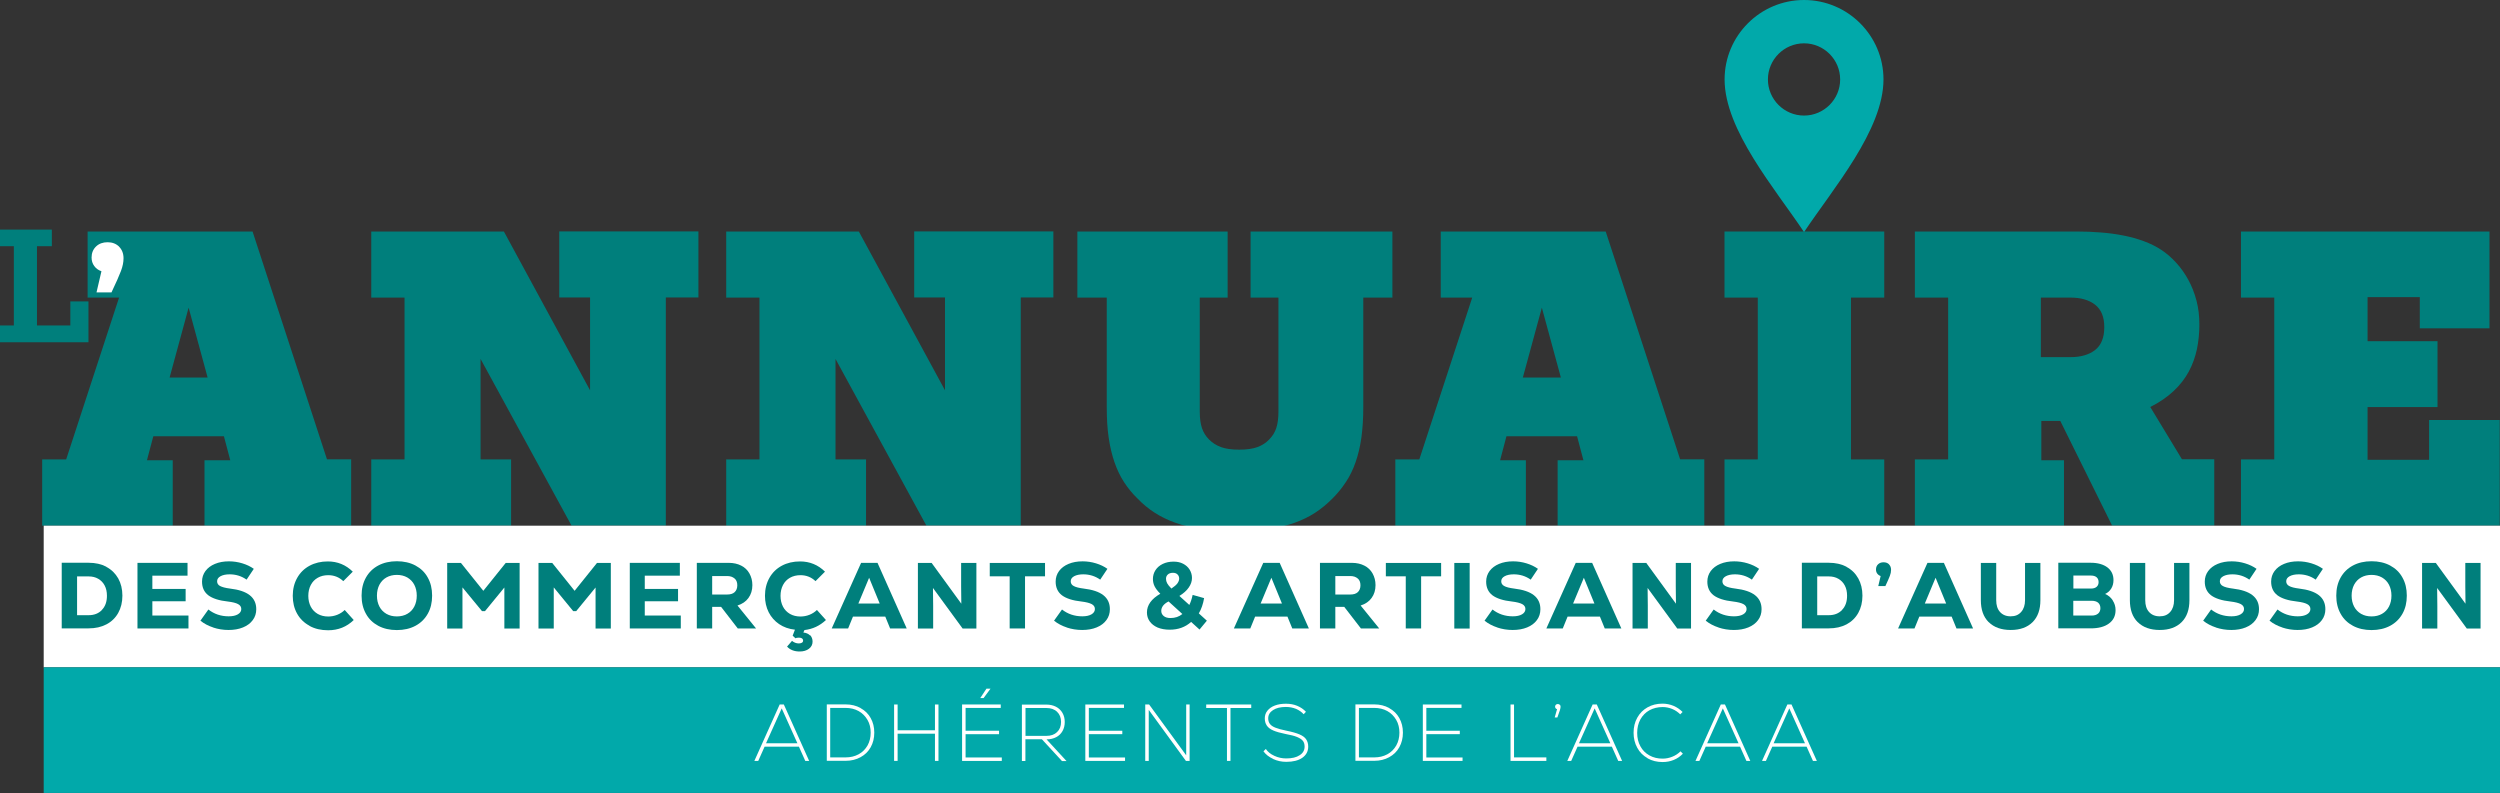 <?xml version="1.0" encoding="UTF-8"?><svg id="Calque_2" xmlns="http://www.w3.org/2000/svg" xmlns:xlink="http://www.w3.org/1999/xlink" viewBox="0 0 263.7 83.65"><rect x="0" y="0" width="263.7" height="83.65" fill="#333333" stroke="none"/><defs><style>.cls-1{fill:none;}.cls-1,.cls-2,.cls-3,.cls-4{stroke-width:0px;}.cls-2{fill:#01a9aa;}.cls-3{fill:#007f7c;}.cls-5{clip-path:url(#clippath);}.cls-4{fill:#fff;}</style><clipPath id="clippath"><rect class="cls-1" x="181.9" y="0" width="16.76" height="24.49"/></clipPath></defs><g id="Calque_1-2"><path class="cls-3" d="M21.57,55.45v-6.9h2.72l-.67-2.53h-7.45l-.67,2.53h2.72v6.9H4.45v-6.99h2.53l5.58-17.07h-3.32v-6.97h17.4l7.85,24.03h2.55v6.99h-15.49ZM19.89,32.47l-2,7.35h4.01l-2-7.35Z"/><path class="cls-3" d="M60.29,55.45l-9.6-17.59v10.6h3.22v6.99h-14.75v-6.99h3.51v-17.07h-3.51v-6.97h13.99l9.09,16.75v-9.79h-3.25v-6.97h14.68v6.97h-3.44v24.06h-9.95Z"/><path class="cls-3" d="M97.72,55.45l-9.59-17.59v10.6h3.22v6.99h-14.75v-6.99h3.51v-17.07h-3.51v-6.97h13.99l9.09,16.75v-9.79h-3.25v-6.97h14.68v6.97h-3.44v24.06h-9.95Z"/><path class="cls-3" d="M143.8,31.39v11.55c0,1.19-.07,2.26-.2,3.21-.13.95-.34,1.81-.61,2.59-.27.78-.61,1.48-1.03,2.11-.41.63-.89,1.21-1.43,1.75-.56.56-1.15,1.05-1.79,1.47-.64.42-1.37.78-2.18,1.07-.82.29-1.74.52-2.77.67-1.03.15-2.2.23-3.52.23s-2.49-.08-3.52-.23c-1.03-.15-1.95-.37-2.77-.67-.82-.29-1.55-.65-2.2-1.07s-1.24-.91-1.78-1.47c-.56-.54-1.04-1.13-1.44-1.75-.41-.63-.74-1.33-1.01-2.11-.27-.78-.47-1.64-.61-2.59-.14-.95-.2-2.02-.2-3.21v-11.55h-3.1v-6.97h15.85v6.97h-2.94v12.03c0,.7.08,1.28.23,1.73s.4.86.75,1.21c.35.35.77.62,1.26.8.49.18,1.13.27,1.91.27s1.44-.09,1.93-.27c.49-.18.91-.45,1.24-.8.35-.35.6-.75.75-1.21.15-.45.23-1.03.23-1.73v-12.03h-2.94v-6.97h14.96v6.97h-3.08Z"/><path class="cls-3" d="M164.3,55.45v-6.9h2.72l-.67-2.53h-7.45l-.67,2.53h2.72v6.9h-13.77v-6.99h2.53l5.58-17.07h-3.32v-6.97h17.4l7.85,24.03h2.55v6.99h-15.49ZM162.63,32.47l-2,7.35h4.01l-2-7.35Z"/><path class="cls-3" d="M181.9,55.45v-6.99h3.51v-17.07h-3.51v-6.97h16.85v6.97h-3.51v17.07h3.51v6.99h-16.85Z"/><path class="cls-3" d="M222.79,55.45l-5.47-11.05h-2v4.15h2.39v6.9h-15.73v-6.99h3.51v-17.07h-3.51v-6.97h17.07c.86,0,1.7.03,2.53.1.83.06,1.62.17,2.39.32.76.15,1.48.35,2.16.6.68.25,1.29.55,1.85.92.56.37,1.08.82,1.56,1.35.49.53.91,1.13,1.28,1.8.37.67.65,1.4.86,2.18.21.79.31,1.63.31,2.54s-.09,1.78-.26,2.61c-.18.83-.46,1.62-.86,2.36-.4.74-.93,1.42-1.6,2.05-.67.63-1.49,1.19-2.46,1.68l3.34,5.51h3.41v6.99h-10.76ZM218.4,37.67c1.08,0,1.95-.25,2.59-.75.64-.5.97-1.3.97-2.4s-.32-1.87-.97-2.38c-.64-.5-1.51-.75-2.59-.75h-3.13v6.28h3.13Z"/><path class="cls-3" d="M236.38,55.45v-6.99h3.51v-17.07h-3.51v-6.97h26.21v10.21h-7.35v-3.29h-5.51v4.65h7.38v6.95h-7.38v5.56h6.49v-4.2h7.45v11.15h-27.28Z"/><path class="cls-3" d="M0,36.09v-1.76h1.46v-8.36H0v-1.75h5.47v1.75h-1.57v8.36h3.52v-2.54h1.91v4.31H0Z"/><path class="cls-4" d="M12.56,26.02c.31.31.47.72.47,1.22,0,.42-.09.86-.27,1.34-.18.48-.51,1.23-1,2.26h-1.58l.52-2.23c-.32-.11-.57-.29-.76-.55-.19-.26-.28-.56-.28-.9,0-.47.16-.86.47-1.16.31-.3.72-.45,1.22-.45s.9.16,1.22.47Z"/><rect class="cls-4" x="4.61" y="55.45" width="259.09" height="14.94"/><path class="cls-3" d="M11.22,59.8c.54.28.95.69,1.25,1.21.29.52.44,1.13.44,1.82s-.15,1.3-.44,1.82c-.29.52-.71.93-1.25,1.21-.54.28-1.16.42-1.87.42h-2.84v-6.92h2.84c.71,0,1.34.14,1.87.42ZM10.75,64.33c.36-.37.53-.87.53-1.49,0-.42-.08-.78-.24-1.08-.16-.31-.39-.54-.68-.71s-.63-.25-1.01-.25h-1.22v4.09h1.22c.58,0,1.05-.18,1.4-.55Z"/><path class="cls-3" d="M16.07,64.93h3.81v1.36h-5.38v-6.92h5.28v1.35h-3.71v1.4h3.51v1.3h-3.51v1.49Z"/><path class="cls-3" d="M22.5,66.19c-.52-.17-.98-.41-1.36-.72l.84-1.18c.61.48,1.33.72,2.14.72.41,0,.73-.07.97-.21.24-.14.36-.33.36-.56,0-.22-.11-.4-.34-.52-.22-.12-.58-.21-1.07-.27-.94-.1-1.63-.33-2.07-.66-.44-.34-.66-.82-.66-1.44,0-.42.12-.79.36-1.12.24-.32.57-.57,1-.75s.92-.27,1.48-.27c.48,0,.95.07,1.41.21.46.14.86.33,1.21.58l-.76,1.14c-.54-.38-1.14-.56-1.79-.56-.4,0-.72.07-.96.2-.24.13-.36.31-.36.53s.1.39.31.5.55.21,1.04.27c.94.11,1.63.34,2.09.7.46.36.69.85.69,1.48,0,.43-.12.82-.37,1.15-.24.33-.59.59-1.03.77-.44.18-.95.27-1.52.27s-1.11-.09-1.63-.26Z"/><path class="cls-3" d="M32.64,66c-.56-.3-1-.73-1.3-1.27-.31-.55-.46-1.18-.46-1.89s.16-1.34.47-1.89c.31-.55.75-.98,1.31-1.28.56-.3,1.2-.45,1.92-.45,1.02,0,1.9.36,2.63,1.08l-1,1c-.44-.42-.97-.63-1.59-.63-.42,0-.78.09-1.1.27-.32.18-.57.44-.74.77-.17.33-.26.71-.26,1.14s.09.81.26,1.14c.17.33.42.58.74.77.32.18.69.27,1.1.27.33,0,.65-.06.95-.18.3-.12.57-.29.79-.51l.95,1.06c-.74.72-1.64,1.08-2.7,1.08-.74,0-1.4-.15-1.96-.46Z"/><path class="cls-3" d="M39.9,66.01c-.56-.3-1-.72-1.3-1.27-.31-.55-.46-1.18-.46-1.91s.15-1.36.46-1.91c.31-.55.74-.97,1.3-1.27.56-.3,1.22-.45,1.96-.45s1.4.15,1.96.45c.56.3,1,.72,1.3,1.27.31.55.46,1.18.46,1.91s-.15,1.36-.46,1.91-.74.97-1.3,1.27c-.56.3-1.22.45-1.96.45s-1.4-.15-1.96-.45ZM42.96,64.75c.32-.18.57-.44.74-.77.17-.33.26-.71.26-1.15s-.09-.82-.26-1.15c-.17-.33-.42-.58-.74-.77-.32-.18-.69-.27-1.1-.27s-.78.09-1.1.27c-.32.18-.56.44-.74.77-.17.33-.26.71-.26,1.15s.09.82.26,1.15c.17.33.42.58.74.77.32.18.68.27,1.1.27s.78-.09,1.1-.27Z"/><path class="cls-3" d="M53.36,59.38h1.45v6.92h-1.61v-4.33l-2.04,2.49h-.32l-2.06-2.5v4.34h-1.61v-6.92h1.45l2.36,2.94,2.36-2.94Z"/><path class="cls-3" d="M62.98,59.38h1.45v6.92h-1.61v-4.33l-2.04,2.49h-.32l-2.05-2.5v4.34h-1.61v-6.92h1.45l2.36,2.94,2.36-2.94Z"/><path class="cls-3" d="M68,64.93h3.81v1.36h-5.38v-6.92h5.28v1.35h-3.7v1.4h3.51v1.3h-3.51v1.49Z"/><path class="cls-3" d="M76.06,64.01h-.94v2.28h-1.62v-6.92h3.37c.5,0,.94.1,1.31.29.38.19.67.47.87.83s.31.76.31,1.23c0,.53-.14.98-.41,1.35-.27.38-.66.64-1.16.8l1.96,2.42h-1.93l-1.76-2.28ZM77.48,61.02c-.19-.17-.45-.26-.79-.26h-1.57v1.95h1.57c.35,0,.62-.08.8-.25.18-.17.28-.41.28-.72s-.09-.55-.28-.72Z"/><path class="cls-3" d="M85.45,66.99c.17.18.26.41.26.69,0,.31-.13.56-.38.75s-.58.29-.98.29c-.28,0-.53-.04-.76-.13-.23-.09-.42-.22-.57-.39l.52-.6c.22.18.46.27.72.27.14,0,.25-.03.33-.08s.12-.12.12-.22c0-.1-.04-.18-.12-.23-.08-.06-.19-.08-.33-.08-.16,0-.28.02-.35.07l-.3-.28.24-.63c-.64-.07-1.2-.27-1.67-.59-.47-.32-.84-.74-1.1-1.25-.26-.52-.39-1.1-.39-1.74,0-.71.16-1.34.47-1.89.31-.55.75-.98,1.31-1.28.56-.3,1.2-.45,1.92-.45,1.02,0,1.9.36,2.63,1.08l-1,1c-.44-.42-.97-.63-1.59-.63-.41,0-.78.09-1.1.27-.32.18-.57.44-.74.77-.17.33-.26.71-.26,1.14s.09.81.26,1.14c.17.33.42.58.74.77.32.18.69.27,1.1.27.33,0,.65-.06.95-.18.3-.12.57-.29.79-.51l.95,1.06c-.65.61-1.4.96-2.27,1.06l-.11.26c.3.03.53.13.71.31Z"/><path class="cls-3" d="M93.89,66.29l-.51-1.25h-3.41l-.51,1.25h-1.73l3.1-6.92h1.73l3.08,6.92h-1.75ZM91.68,60.93l-1.14,2.73h2.25l-1.12-2.73Z"/><path class="cls-3" d="M101.38,59.38h1.61v6.92h-1.45l-3.13-4.28.02,1.87v2.41h-1.61v-6.92h1.45l3.13,4.3-.02-1.85v-2.45Z"/><path class="cls-3" d="M110.23,59.38v1.41h-2.11v5.5h-1.62v-5.5h-2.1v-1.41h5.84Z"/><path class="cls-3" d="M112.54,66.19c-.52-.17-.98-.41-1.36-.72l.84-1.18c.61.48,1.33.72,2.14.72.41,0,.73-.07.97-.21.24-.14.36-.33.36-.56,0-.22-.11-.4-.34-.52s-.58-.21-1.07-.27c-.94-.1-1.63-.33-2.07-.66-.44-.34-.66-.82-.66-1.44,0-.42.12-.79.36-1.12.24-.32.57-.57,1-.75s.92-.27,1.48-.27c.48,0,.95.07,1.41.21.46.14.86.33,1.21.58l-.76,1.14c-.54-.38-1.14-.56-1.79-.56-.4,0-.72.07-.96.2s-.36.31-.36.53.1.39.31.5c.21.12.56.21,1.04.27.93.11,1.63.34,2.09.7.46.36.69.85.69,1.48,0,.43-.12.82-.37,1.15-.24.33-.59.59-1.03.77-.44.18-.95.27-1.52.27s-1.11-.09-1.63-.26Z"/><path class="cls-3" d="M126.52,66.4l-.88-.8c-.61.55-1.36.82-2.26.82-.49,0-.92-.08-1.28-.23-.36-.16-.63-.37-.83-.65s-.29-.59-.29-.94c0-.77.47-1.43,1.41-1.97-.28-.28-.48-.54-.6-.78-.12-.24-.18-.5-.18-.78,0-.34.09-.65.27-.93.18-.28.44-.5.77-.66.33-.16.71-.24,1.14-.24.38,0,.71.07,1,.22s.52.35.69.62c.16.26.25.56.25.88,0,.35-.11.68-.34,1.01-.22.32-.55.62-.99.89l1.05.95c.14-.28.26-.63.35-1.06l1.21.34c-.11.63-.29,1.16-.56,1.61l.85.77-.78.94ZM124.71,64.76l-1.45-1.32c-.51.26-.77.6-.77,1,0,.22.09.4.26.54.17.14.41.21.71.21.49,0,.91-.14,1.25-.42ZM123.18,60.6c-.13.12-.19.27-.19.45,0,.16.04.32.12.47.08.15.23.34.45.56.3-.2.51-.38.63-.54.12-.17.19-.34.19-.51s-.06-.33-.18-.44c-.12-.12-.28-.17-.48-.17-.23,0-.41.06-.54.18Z"/><path class="cls-3" d="M136.31,66.29l-.51-1.25h-3.41l-.51,1.25h-1.73l3.1-6.92h1.73l3.08,6.92h-1.75ZM134.11,60.93l-1.14,2.73h2.25l-1.12-2.73Z"/><path class="cls-3" d="M141.79,64.01h-.94v2.28h-1.62v-6.92h3.37c.5,0,.94.1,1.31.29.38.19.67.47.87.83s.31.76.31,1.23c0,.53-.14.98-.41,1.35-.27.38-.66.64-1.16.8l1.96,2.42h-1.93l-1.76-2.28ZM143.21,61.02c-.19-.17-.45-.26-.79-.26h-1.57v1.95h1.57c.35,0,.62-.08.8-.25.18-.17.28-.41.28-.72s-.09-.55-.28-.72Z"/><path class="cls-3" d="M152.01,59.38v1.41h-2.11v5.5h-1.62v-5.5h-2.1v-1.41h5.84Z"/><path class="cls-3" d="M153.4,59.38h1.62v6.92h-1.62v-6.92Z"/><path class="cls-3" d="M157.95,66.19c-.52-.17-.98-.41-1.36-.72l.84-1.18c.61.48,1.33.72,2.14.72.41,0,.73-.07.97-.21.24-.14.36-.33.36-.56,0-.22-.11-.4-.34-.52s-.58-.21-1.07-.27c-.94-.1-1.63-.33-2.07-.66-.44-.34-.66-.82-.66-1.44,0-.42.12-.79.36-1.12.24-.32.57-.57,1-.75s.92-.27,1.48-.27c.48,0,.95.07,1.41.21.46.14.86.33,1.21.58l-.76,1.14c-.54-.38-1.14-.56-1.79-.56-.4,0-.72.07-.96.2s-.36.31-.36.53.1.39.31.5c.21.12.56.21,1.04.27.93.11,1.63.34,2.09.7.46.36.69.85.69,1.48,0,.43-.12.82-.37,1.15-.24.33-.59.59-1.03.77-.44.18-.95.27-1.52.27s-1.11-.09-1.63-.26Z"/><path class="cls-3" d="M169.27,66.29l-.51-1.25h-3.41l-.51,1.25h-1.73l3.1-6.92h1.73l3.08,6.92h-1.75ZM167.07,60.93l-1.14,2.73h2.25l-1.12-2.73Z"/><path class="cls-3" d="M176.76,59.38h1.61v6.92h-1.45l-3.13-4.28.02,1.87v2.41h-1.61v-6.92h1.45l3.13,4.3-.02-1.85v-2.45Z"/><path class="cls-3" d="M181.28,66.19c-.52-.17-.98-.41-1.36-.72l.84-1.18c.61.48,1.33.72,2.14.72.41,0,.73-.07.97-.21.24-.14.36-.33.36-.56,0-.22-.11-.4-.34-.52s-.58-.21-1.07-.27c-.94-.1-1.63-.33-2.07-.66-.44-.34-.66-.82-.66-1.44,0-.42.12-.79.36-1.12.24-.32.57-.57,1-.75s.92-.27,1.48-.27c.48,0,.95.07,1.41.21.46.14.86.33,1.21.58l-.76,1.14c-.54-.38-1.14-.56-1.79-.56-.4,0-.72.07-.96.2s-.36.31-.36.53.1.39.31.5c.21.12.56.21,1.04.27.93.11,1.63.34,2.09.7.46.36.69.85.69,1.48,0,.43-.12.82-.37,1.15-.24.33-.59.59-1.03.77-.44.18-.95.27-1.52.27s-1.11-.09-1.63-.26Z"/><path class="cls-3" d="M194.77,59.8c.54.28.95.69,1.24,1.21.29.52.44,1.13.44,1.82s-.15,1.3-.44,1.82c-.29.52-.71.93-1.24,1.21-.54.28-1.16.42-1.87.42h-2.84v-6.92h2.84c.71,0,1.33.14,1.87.42ZM194.3,64.33c.36-.37.53-.87.53-1.49,0-.42-.08-.78-.24-1.08-.16-.31-.39-.54-.68-.71-.29-.17-.63-.25-1.01-.25h-1.22v4.09h1.22c.58,0,1.05-.18,1.4-.55Z"/><path class="cls-3" d="M199.25,59.53c.15.15.22.34.22.58,0,.2-.04.41-.13.64-.09.23-.24.58-.47,1.07h-.75l.25-1.06c-.15-.05-.27-.14-.36-.26-.09-.12-.13-.26-.13-.43,0-.22.07-.41.22-.55s.34-.21.58-.21.43.07.58.22Z"/><path class="cls-3" d="M206.37,66.29l-.51-1.25h-3.41l-.51,1.25h-1.73l3.1-6.92h1.73l3.08,6.92h-1.75ZM204.17,60.93l-1.14,2.73h2.25l-1.12-2.73Z"/><path class="cls-3" d="M209.76,65.62c-.55-.55-.82-1.32-.82-2.31v-3.93h1.62v3.93c0,.53.13.94.4,1.24.27.3.64.46,1.12.46s.84-.15,1.11-.46c.27-.3.41-.72.41-1.24v-3.93h1.62v3.93c0,.99-.27,1.76-.82,2.31s-1.32.83-2.31.83-1.77-.28-2.32-.83Z"/><path class="cls-3" d="M222.85,63.34c.2.3.3.64.3,1.01,0,.61-.23,1.08-.7,1.42-.46.34-1.1.51-1.92.51h-3.42v-6.92h3.42c.75,0,1.33.17,1.76.49.43.33.64.78.64,1.34,0,.34-.08.63-.23.88-.15.25-.37.45-.65.58.34.15.6.37.8.67ZM218.7,60.71v1.37h1.86c.26,0,.45-.06.59-.18.14-.12.21-.29.21-.5s-.07-.39-.21-.51-.34-.18-.59-.18h-1.86ZM221.31,64.72c.16-.14.24-.33.24-.57s-.08-.44-.24-.58c-.16-.13-.39-.2-.68-.2h-1.94v1.56h1.94c.29,0,.51-.07.68-.21Z"/><path class="cls-3" d="M225.48,65.62c-.55-.55-.82-1.32-.82-2.31v-3.93h1.62v3.93c0,.53.13.94.4,1.24.27.3.64.46,1.12.46s.84-.15,1.11-.46c.27-.3.41-.72.41-1.24v-3.93h1.62v3.93c0,.99-.27,1.76-.82,2.31s-1.32.83-2.31.83-1.77-.28-2.32-.83Z"/><path class="cls-3" d="M233.75,66.19c-.52-.17-.98-.41-1.36-.72l.84-1.18c.61.48,1.33.72,2.14.72.41,0,.73-.07.97-.21.24-.14.36-.33.36-.56,0-.22-.11-.4-.34-.52s-.58-.21-1.07-.27c-.94-.1-1.63-.33-2.07-.66-.44-.34-.66-.82-.66-1.44,0-.42.12-.79.36-1.12.24-.32.57-.57,1-.75s.92-.27,1.48-.27c.48,0,.95.07,1.41.21.46.14.86.33,1.21.58l-.76,1.14c-.54-.38-1.14-.56-1.79-.56-.4,0-.72.07-.96.2s-.36.31-.36.53.1.39.31.5c.21.12.56.21,1.04.27.93.11,1.63.34,2.09.7.46.36.69.85.69,1.48,0,.43-.12.82-.37,1.15-.24.33-.59.59-1.03.77-.44.18-.95.27-1.52.27s-1.11-.09-1.63-.26Z"/><path class="cls-3" d="M240.75,66.19c-.52-.17-.98-.41-1.36-.72l.84-1.18c.61.48,1.33.72,2.14.72.41,0,.73-.07.97-.21.24-.14.36-.33.36-.56,0-.22-.11-.4-.34-.52s-.58-.21-1.07-.27c-.94-.1-1.63-.33-2.07-.66-.44-.34-.66-.82-.66-1.44,0-.42.12-.79.36-1.12.24-.32.57-.57,1-.75s.92-.27,1.48-.27c.48,0,.95.07,1.41.21.46.14.86.33,1.21.58l-.76,1.14c-.54-.38-1.14-.56-1.79-.56-.4,0-.72.07-.96.2s-.36.31-.36.53.1.39.31.5c.21.12.56.21,1.04.27.93.11,1.63.34,2.09.7.46.36.69.85.69,1.48,0,.43-.12.82-.37,1.15-.24.33-.59.59-1.03.77-.44.18-.95.27-1.52.27s-1.11-.09-1.63-.26Z"/><path class="cls-3" d="M248.19,66.01c-.56-.3-1-.72-1.3-1.27-.31-.55-.46-1.18-.46-1.91s.15-1.36.46-1.91c.31-.55.74-.97,1.3-1.27.56-.3,1.22-.45,1.96-.45s1.4.15,1.96.45c.56.3,1,.72,1.3,1.27.31.55.46,1.18.46,1.91s-.15,1.36-.46,1.91-.74.97-1.3,1.27c-.56.3-1.22.45-1.96.45s-1.4-.15-1.96-.45ZM251.25,64.75c.32-.18.57-.44.74-.77.17-.33.26-.71.26-1.15s-.09-.82-.26-1.15c-.17-.33-.42-.58-.74-.77-.32-.18-.69-.27-1.1-.27s-.78.09-1.1.27c-.32.18-.56.44-.74.77-.17.33-.26.71-.26,1.15s.09.82.26,1.15c.17.33.42.58.74.77.32.18.68.27,1.1.27s.78-.09,1.1-.27Z"/><path class="cls-3" d="M260.04,59.38h1.61v6.92h-1.45l-3.13-4.28.02,1.87v2.41h-1.61v-6.92h1.45l3.13,4.3-.02-1.85v-2.45Z"/><g class="cls-5"><path class="cls-2" d="M190.29,0c-4.62,0-8.38,3.76-8.38,8.38,0,5.33,5.33,11.53,8.38,16.1,3.05-4.57,8.38-10.77,8.38-16.1,0-4.62-3.76-8.38-8.38-8.38M190.29,12.19c-2.1,0-3.81-1.71-3.81-3.81s1.71-3.81,3.81-3.81,3.81,1.71,3.81,3.81-1.71,3.81-3.81,3.81"/></g><rect class="cls-2" x="4.61" y="70.39" width="259.09" height="13.25"/><path class="cls-4" d="M84.94,80.26l-.67-1.5h-3.62l-.67,1.5h-.41l2.67-5.95h.44l2.67,5.95h-.41ZM82.46,74.71l-1.66,3.69h3.31l-1.66-3.69Z"/><path class="cls-4" d="M90.77,74.69c.46.25.82.6,1.07,1.05s.38.96.38,1.54-.13,1.09-.38,1.54c-.25.45-.61.8-1.07,1.05s-.98.38-1.57.38h-1.99v-5.95h1.99c.59,0,1.11.13,1.57.38ZM90.57,79.56c.4-.22.71-.53.94-.93.22-.4.33-.85.33-1.35s-.11-.96-.34-1.35-.54-.71-.94-.93-.86-.33-1.37-.33h-1.62v5.22h1.62c.52,0,.97-.11,1.38-.33Z"/><path class="cls-4" d="M98.62,74.31h.37v5.95h-.37v-2.87h-3.94v2.87h-.37v-5.95h.37v2.72h3.94v-2.72Z"/><path class="cls-4" d="M101.85,79.9h3.82v.36h-4.19v-5.95h4.08v.36h-3.71v2.41h3.53v.36h-3.53v2.47ZM104.05,72.64h.43l-.73.99h-.35l.65-.99Z"/><path class="cls-4" d="M109.89,77.98h-1.73v2.29h-.37v-5.95h2.58c.39,0,.72.08,1.02.23.29.15.52.37.68.65.16.28.24.6.24.96s-.08.68-.24.96c-.16.28-.38.49-.67.64-.29.15-.63.23-1.01.23l2.11,2.29h-.48l-2.11-2.29ZM111.5,75.08c-.28-.27-.66-.4-1.13-.4h-2.2v2.94h2.2c.48,0,.85-.13,1.13-.4.28-.27.42-.62.42-1.07s-.14-.8-.42-1.07Z"/><path class="cls-4" d="M114.85,79.9h3.82v.36h-4.19v-5.95h4.08v.36h-3.71v2.41h3.53v.36h-3.53v2.47Z"/><path class="cls-4" d="M125.11,74.31h.37v5.95h-.39l-3.92-5.38v5.38h-.37v-5.95h.41l3.91,5.36v-5.36Z"/><path class="cls-4" d="M131.98,74.31v.37h-2.19v5.58h-.37v-5.58h-2.19v-.37h4.75Z"/><path class="cls-4" d="M134.29,80.05c-.44-.2-.78-.47-1.02-.8l.25-.25c.19.29.49.54.89.72.4.19.82.28,1.26.28.6,0,1.08-.11,1.42-.34.35-.22.52-.53.52-.91,0-.24-.06-.45-.18-.6-.12-.16-.33-.29-.61-.41s-.7-.22-1.23-.32c-.54-.11-.97-.23-1.29-.37s-.54-.31-.68-.52-.21-.46-.21-.76.09-.58.28-.81.45-.42.78-.54c.34-.13.73-.19,1.17-.19s.83.07,1.19.22.67.36.92.63l-.24.26c-.21-.24-.49-.43-.81-.57-.33-.13-.68-.2-1.07-.2-.56,0-1.01.11-1.35.33-.34.22-.51.51-.51.87,0,.24.06.43.18.59.12.16.31.29.59.4.27.11.65.21,1.13.31.6.12,1.06.25,1.39.39.33.14.57.31.71.52s.22.46.22.77c0,.5-.21.89-.62,1.18-.42.29-.98.43-1.7.43-.49,0-.95-.1-1.38-.3Z"/><path class="cls-4" d="M146.53,74.69c.46.25.82.6,1.07,1.05s.38.96.38,1.54-.13,1.09-.38,1.54c-.25.45-.61.8-1.07,1.05s-.98.38-1.57.38h-1.99v-5.95h1.99c.59,0,1.11.13,1.57.38ZM146.34,79.56c.4-.22.71-.53.94-.93.22-.4.33-.85.33-1.35s-.11-.96-.34-1.35-.54-.71-.94-.93-.86-.33-1.37-.33h-1.62v5.22h1.62c.52,0,.97-.11,1.38-.33Z"/><path class="cls-4" d="M150.45,79.9h3.82v.36h-4.19v-5.95h4.08v.36h-3.71v2.41h3.53v.36h-3.53v2.47Z"/><path class="cls-4" d="M159.33,74.31h.37v5.58h3.41v.37h-3.78v-5.95Z"/><path class="cls-4" d="M164.53,74.33c.05.05.08.12.08.21,0,.08-.02.2-.07.37-.05.17-.14.42-.27.77h-.28l.25-.88c-.06-.01-.11-.04-.15-.09-.04-.05-.06-.11-.06-.17,0-.08.03-.15.08-.2s.12-.08.21-.08c.08,0,.15.03.2.08Z"/><path class="cls-4" d="M170.69,80.26l-.67-1.5h-3.62l-.67,1.5h-.41l2.67-5.95h.44l2.67,5.95h-.41ZM168.21,74.71l-1.66,3.69h3.31l-1.66-3.69Z"/><path class="cls-4" d="M173.78,79.97c-.46-.26-.83-.62-1.08-1.09-.26-.47-.39-1-.39-1.59s.13-1.13.39-1.59c.26-.47.62-.83,1.08-1.09s.99-.39,1.58-.39c.41,0,.79.08,1.16.23.36.15.68.37.96.65l-.25.25c-.25-.25-.53-.44-.85-.57s-.65-.2-1.01-.2c-.52,0-.99.12-1.39.34s-.72.55-.95.96c-.22.41-.34.88-.34,1.42s.11,1,.34,1.42c.22.41.54.73.95.96s.87.34,1.39.34c.36,0,.7-.07,1.02-.2.33-.13.62-.32.87-.57l.25.25c-.28.29-.6.51-.97.66-.37.15-.76.22-1.17.22-.59,0-1.12-.13-1.58-.39Z"/><path class="cls-4" d="M184.21,80.26l-.67-1.5h-3.62l-.67,1.5h-.41l2.67-5.95h.44l2.67,5.95h-.41ZM181.73,74.71l-1.66,3.69h3.31l-1.66-3.69Z"/><path class="cls-4" d="M191.23,80.26l-.67-1.5h-3.62l-.67,1.5h-.41l2.67-5.95h.44l2.67,5.95h-.41ZM188.74,74.71l-1.66,3.69h3.31l-1.66-3.69Z"/></g></svg>